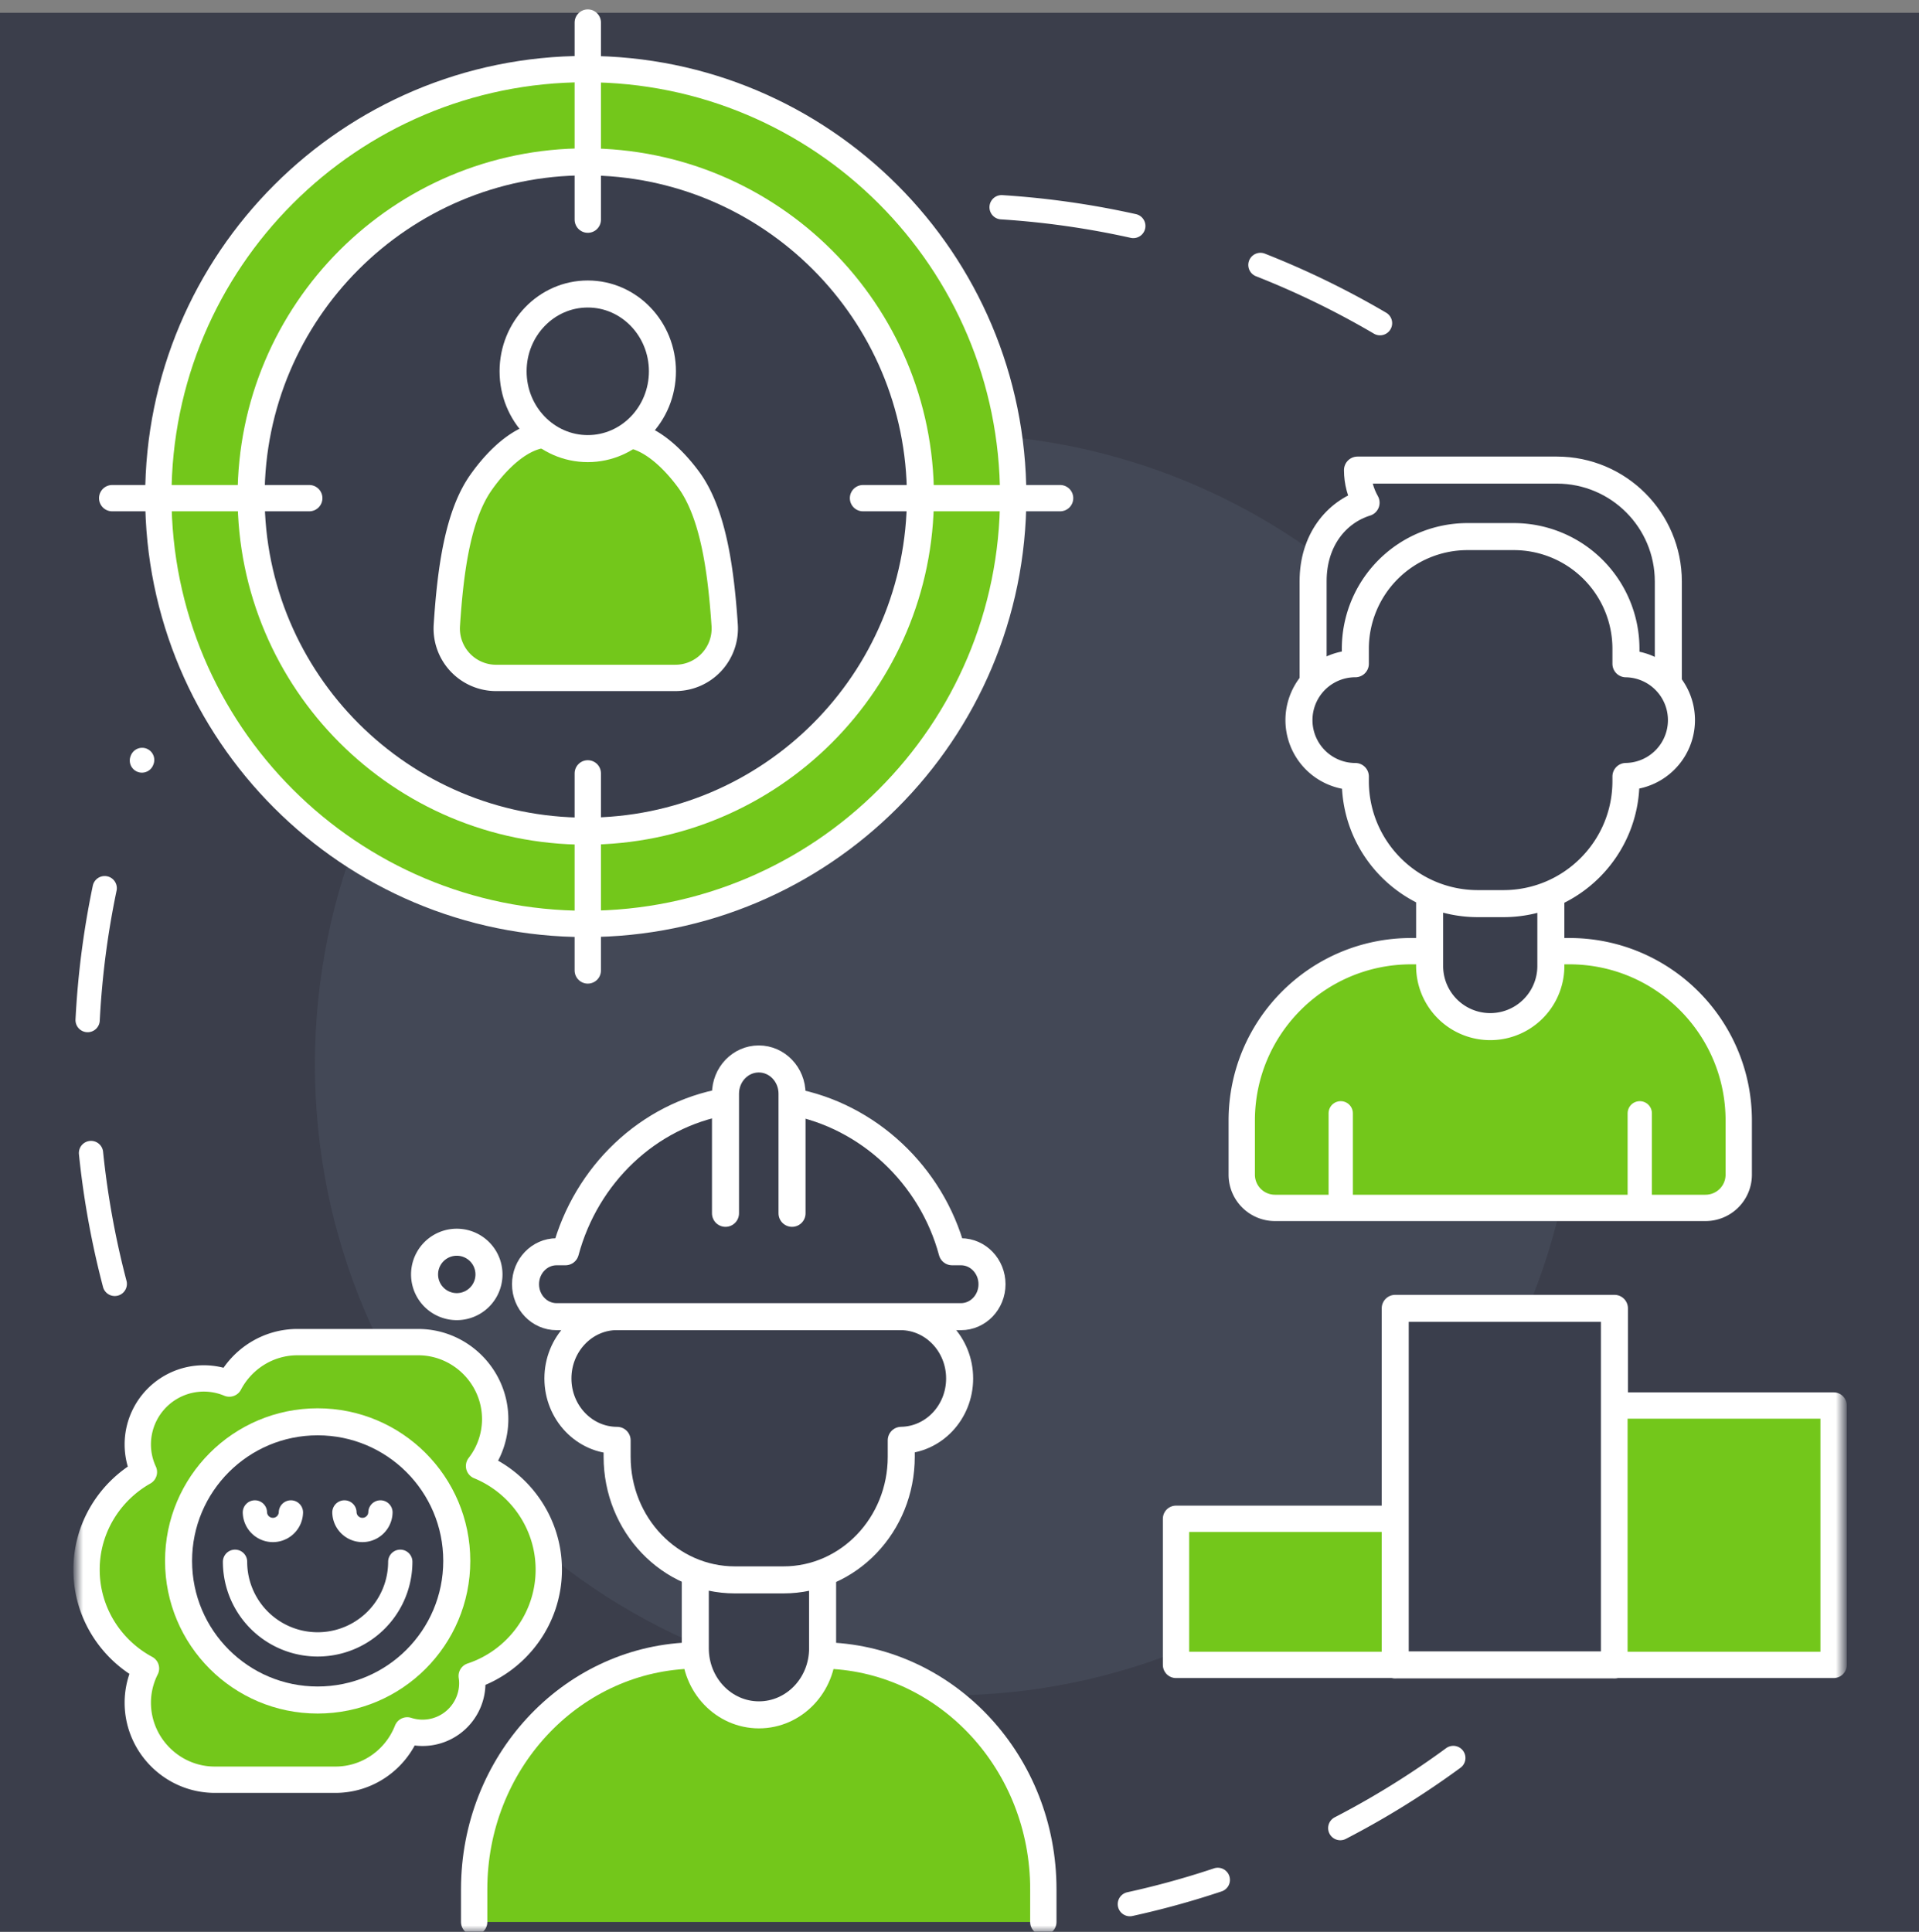 <svg xmlns="http://www.w3.org/2000/svg" xmlns:xlink="http://www.w3.org/1999/xlink" width="150" height="151" viewBox="0 0 150 151"><rect x="0" y="0" width="150" height="151" fill="#808080" stroke="none"/><defs><path id="kox682g46a" d="M0 150h138.09V0H0z"></path></defs><g fill="none" fill-rule="evenodd"><path fill="#3B3E4B" d="M0 1h150v150H0z"></path><g transform="translate(6 1)"><path d="M72.292 15.2c14.207.908 27.267 6.259 37.753 14.71M2.97 99.358A67.279 67.279 0 0 1 .764 82.223a67.02 67.02 0 0 1 4.346-23.82M107.598 136.417a66.947 66.947 0 0 1-25.28 11.424" stroke="#FFF" stroke-width="1.898" stroke-linecap="round" stroke-linejoin="round" stroke-dasharray="10.406"></path><path d="M117.236 82.223c0 27.234-22.077 49.31-49.31 49.31-27.234 0-49.311-22.076-49.311-49.31 0-27.233 22.077-49.31 49.31-49.31 27.234 0 49.311 22.077 49.311 49.31" fill="#434856"></path><path d="M73.197 37.81c0 18.453-14.959 33.41-33.41 33.41-18.452 0-33.411-14.957-33.411-33.41 0-18.452 14.959-33.41 33.41-33.41 18.452 0 33.41 14.958 33.41 33.41" fill="#73C71B"></path><path d="M73.197 37.81c0 18.453-14.959 33.41-33.41 33.41-18.452 0-33.411-14.957-33.411-33.41 0-18.452 14.959-33.41 33.41-33.41 18.452 0 33.41 14.958 33.41 33.41z" stroke="#FFF" stroke-width="2.058" stroke-linecap="round" stroke-linejoin="round"></path><path d="M65.945 37.81c0 14.448-11.712 26.16-26.159 26.16-14.446 0-26.158-11.712-26.158-26.16 0-14.447 11.712-26.158 26.158-26.158 14.447 0 26.159 11.711 26.159 26.159" fill="#3A3E4C"></path><path d="M65.945 37.81c0 14.448-11.712 26.16-26.159 26.16-14.446 0-26.158-11.712-26.158-26.16 0-14.447 11.712-26.158 26.158-26.158 14.447 0 26.159 11.711 26.159 26.159z" stroke="#FFF" stroke-width="2.113" stroke-linecap="round" stroke-linejoin="round"></path><path fill="#73C71B" d="M39.945.764v15.405"></path><path stroke="#FFF" stroke-width="2.058" stroke-linecap="round" stroke-linejoin="round" d="M39.945.764v15.405"></path><path fill="#73C71B" d="M39.945 59.453v15.405"></path><path stroke="#FFF" stroke-width="2.058" stroke-linecap="round" stroke-linejoin="round" d="M39.945 59.453v15.405"></path><path fill="#73C71B" d="M76.863 37.94H61.458"></path><path stroke="#FFF" stroke-width="2.058" stroke-linecap="round" stroke-linejoin="round" d="M76.863 37.94H61.458"></path><path fill="#73C71B" d="M18.174 37.94H2.769"></path><path stroke="#FFF" stroke-width="2.058" stroke-linecap="round" stroke-linejoin="round" d="M18.174 37.94H2.769"></path><path d="M46.797 51.991a3.862 3.862 0 0 0 3.847-4.129c-.303-4.49-.932-8.816-2.835-11.393-1.217-1.648-3.131-3.522-5.12-3.517-1.63.004-3.571.01-5.817.013-2.082.002-4.044 1.998-5.279 3.754-1.799 2.558-2.382 6.789-2.665 11.158a3.861 3.861 0 0 0 3.849 4.115l14.02-.001z" fill="#73C71B"></path><path d="M46.797 51.991a3.862 3.862 0 0 0 3.847-4.129c-.303-4.49-.932-8.816-2.835-11.393-1.217-1.648-3.131-3.522-5.12-3.517-1.63.004-3.571.01-5.817.013-2.082.002-4.044 1.998-5.279 3.754-1.799 2.558-2.382 6.789-2.665 11.158a3.861 3.861 0 0 0 3.849 4.115l14.02-.001z" stroke="#FFF" stroke-width="2.058" stroke-linecap="round" stroke-linejoin="round"></path><path d="M34.106 28.024c0 3.337 2.613 6.043 5.837 6.043 3.223 0 5.836-2.706 5.836-6.043s-2.613-6.043-5.836-6.043c-3.224 0-5.837 2.706-5.837 6.043" fill="#3A3E4C"></path><path d="M34.106 28.024c0 3.337 2.613 6.043 5.837 6.043 3.223 0 5.836-2.706 5.836-6.043s-2.613-6.043-5.836-6.043c-3.224 0-5.837 2.706-5.837 6.043z" stroke="#FFF" stroke-width="2.113" stroke-linecap="round" stroke-linejoin="round"></path><mask id="05ouulakmb" fill="#fff"><use xlink:href="#kox682g46a"></use></mask><path fill="#73C71B" mask="url(#05ouulakmb)" d="M85.925 129.141h17.134V117.72H85.925z"></path><path stroke="#FFF" stroke-width="2.058" stroke-linecap="round" stroke-linejoin="round" mask="url(#05ouulakmb)" d="M85.925 129.141h17.134V117.72H85.925z"></path><path fill="#3A3E4C" mask="url(#05ouulakmb)" d="M103.059 129.141h17.134v-27.87h-17.134z"></path><path stroke="#FFF" stroke-width="2.113" stroke-linecap="round" stroke-linejoin="round" mask="url(#05ouulakmb)" d="M103.059 129.141h17.134v-27.87h-17.134z"></path><path fill="#73C71B" mask="url(#05ouulakmb)" d="M120.193 129.141h17.133v-20.275h-17.133z"></path><path stroke="#FFF" stroke-width="2.058" stroke-linecap="round" stroke-linejoin="round" mask="url(#05ouulakmb)" d="M120.193 129.141h17.133v-20.275h-17.133z"></path><path d="M91.062 90.82v-4.229c0-7.312 5.927-13.24 13.24-13.24h12.368c7.312 0 13.24 5.928 13.24 13.24v4.23a2.598 2.598 0 0 1-2.598 2.598H93.66a2.598 2.598 0 0 1-2.598-2.599" fill="#73C71B" mask="url(#05ouulakmb)"></path><path d="M91.062 90.82v-4.229c0-7.312 5.927-13.24 13.24-13.24h12.368c7.312 0 13.24 5.928 13.24 13.24v4.23a2.598 2.598 0 0 1-2.598 2.598H93.66a2.598 2.598 0 0 1-2.598-2.599z" stroke="#FFF" stroke-width="2.058" stroke-linecap="round" stroke-linejoin="round" mask="url(#05ouulakmb)"></path><g mask="url(#05ouulakmb)"><path d="M105.748 68.863v5.648a4.738 4.738 0 0 0 9.476 0v-5.62" fill="#3A3E4C"></path><path d="M105.748 68.863v5.648a4.738 4.738 0 0 0 9.476 0v-5.62" stroke="#FFF" stroke-width="2.113" stroke-linecap="round" stroke-linejoin="round"></path></g><path d="M115.695 35.746H100.11c0 .927.245 1.795.67 2.548h-.005c-2.347.736-4.135 2.96-4.135 6.136v7.941l27.766.088v-8.002c0-4.81-3.9-8.71-8.711-8.71" fill="#3A3E4C" mask="url(#05ouulakmb)"></path><path d="M115.695 35.746H100.11c0 .927.245 1.795.67 2.548h-.005c-2.347.736-4.135 2.96-4.135 6.136v7.941l27.766.088v-8.002c0-4.81-3.9-8.71-8.711-8.71z" stroke="#FFF" stroke-width="2.113" stroke-linecap="round" stroke-linejoin="round" mask="url(#05ouulakmb)"></path><path d="M99.941 50.883v-1.17a8.768 8.768 0 0 1 8.768-8.768h3.617a8.768 8.768 0 0 1 8.767 8.767v1.174a4.405 4.405 0 0 1 0 8.809v.36c0 5.29-4.29 9.58-9.582 9.58h-1.988c-5.292 0-9.582-4.29-9.582-9.58v-.357a4.407 4.407 0 1 1 0-8.815" fill="#3A3E4C" mask="url(#05ouulakmb)"></path><path d="M99.941 50.883v-1.17a8.768 8.768 0 0 1 8.768-8.768h3.617a8.768 8.768 0 0 1 8.767 8.767v1.174a4.405 4.405 0 0 1 0 8.809v.36c0 5.29-4.29 9.58-9.582 9.58h-1.988c-5.292 0-9.582-4.29-9.582-9.58v-.357a4.407 4.407 0 1 1 0-8.815z" stroke="#FFF" stroke-width="2.113" stroke-linecap="round" stroke-linejoin="round" mask="url(#05ouulakmb)"></path><path stroke="#FFF" stroke-width="1.898" stroke-linecap="round" stroke-linejoin="round" mask="url(#05ouulakmb)" d="M122.173 93.419v-7.394M98.799 93.419v-7.394"></path><g mask="url(#05ouulakmb)"><path d="M75.553 149.236v-2.555c0-9.85-7.453-17.882-16.787-18.268H47.85c-9.334.386-16.787 8.417-16.787 18.268v2.555" fill="#73C71B"></path><path d="M75.553 149.236v-2.555c0-9.85-7.453-17.882-16.787-18.268H47.85c-9.334.386-16.787 8.417-16.787 18.268v2.555" stroke="#FFF" stroke-width="2.058" stroke-linecap="round" stroke-linejoin="round"></path></g><g mask="url(#05ouulakmb)"><path d="M48.348 121.915v5.931c0 2.872 2.228 5.2 4.975 5.2 2.748 0 4.976-2.328 4.976-5.2v-5.872" fill="#3A3E4C"></path><path d="M48.348 121.915v5.931c0 2.872 2.228 5.2 4.975 5.2 2.748 0 4.976-2.328 4.976-5.2v-5.872" stroke="#FFF" stroke-width="2.113" stroke-linecap="round" stroke-linejoin="round"></path></g><g mask="url(#05ouulakmb)"><path d="M64.447 101.918c2.526.037 4.563 2.185 4.563 4.834 0 2.648-2.037 4.797-4.563 4.834v1.287c0 5.315-4.121 9.623-9.206 9.623h-3.798c-5.084 0-9.205-4.308-9.205-9.623v-1.284c-2.556 0-4.628-2.166-4.628-4.837s2.072-4.838 4.628-4.838" fill="#3A3E4C"></path><path d="M64.447 101.918c2.526.037 4.563 2.185 4.563 4.834 0 2.648-2.037 4.797-4.563 4.834v1.287c0 5.315-4.121 9.623-9.206 9.623h-3.798c-5.084 0-9.205-4.308-9.205-9.623v-1.284c-2.556 0-4.628-2.166-4.628-4.837s2.072-4.838 4.628-4.838" stroke="#FFF" stroke-width="2.113" stroke-linecap="round" stroke-linejoin="round"></path></g><g mask="url(#05ouulakmb)"><path d="M55.903 85.115c5.949 1.104 10.905 5.734 12.518 11.732h.692c1.341 0 2.428 1.136 2.428 2.538 0 1.4-1.087 2.536-2.428 2.536H37.506c-1.34 0-2.428-1.135-2.428-2.536 0-1.402 1.088-2.538 2.428-2.538h.693c1.623-6.039 6.467-10.669 12.472-11.732" fill="#3A3E4C"></path><path d="M55.903 85.115c5.949 1.104 10.905 5.734 12.518 11.732h.692c1.341 0 2.428 1.136 2.428 2.538 0 1.4-1.087 2.536-2.428 2.536H37.506c-1.34 0-2.428-1.135-2.428-2.536 0-1.402 1.088-2.538 2.428-2.538h.693c1.623-6.039 6.467-10.669 12.472-11.732" stroke="#FFF" stroke-width="2.113" stroke-linecap="round" stroke-linejoin="round"></path></g><g mask="url(#05ouulakmb)"><path d="M55.91 93.843v-9.347c0-1.503-1.164-2.72-2.6-2.72-1.437 0-2.601 1.217-2.601 2.72v9.347" fill="#3A3E4C"></path><path d="M55.91 93.843v-9.347c0-1.503-1.164-2.72-2.6-2.72-1.437 0-2.601 1.217-2.601 2.72v9.347" stroke="#FFF" stroke-width="2.113" stroke-linecap="round" stroke-linejoin="round"></path></g><path d="M5.247 114.066a5.126 5.126 0 0 1-.477-2.157 5.16 5.16 0 0 1 7.153-4.76c1.01-1.92 3.021-3.238 5.33-3.238h9.433c3.311 0 6.02 2.71 6.02 6.02a5.979 5.979 0 0 1-1.26 3.665c3.189 1.311 5.45 4.453 5.45 8.1 0 3.863-2.536 7.157-6.024 8.313.027.183.045.368.045.557a3.886 3.886 0 0 1-5.085 3.695c-.876 2.248-3.061 3.855-5.608 3.855h-9.435c-3.31 0-6.019-2.708-6.019-6.02 0-.96.234-1.868.64-2.676-2.759-1.48-4.646-4.39-4.646-7.723 0-3.267 1.815-6.125 4.483-7.63" fill="#73C71B" mask="url(#05ouulakmb)"></path><path d="M5.247 114.066a5.126 5.126 0 0 1-.477-2.157 5.16 5.16 0 0 1 7.153-4.76c1.01-1.92 3.021-3.238 5.33-3.238h9.433c3.311 0 6.02 2.71 6.02 6.02a5.979 5.979 0 0 1-1.26 3.665c3.189 1.311 5.45 4.453 5.45 8.1 0 3.863-2.536 7.157-6.024 8.313.027.183.045.368.045.557a3.886 3.886 0 0 1-5.085 3.695c-.876 2.248-3.061 3.855-5.608 3.855h-9.435c-3.31 0-6.019-2.708-6.019-6.02 0-.96.234-1.868.64-2.676-2.759-1.48-4.646-4.39-4.646-7.723 0-3.267 1.815-6.125 4.483-7.63z" stroke="#FFF" stroke-width="2.058" stroke-linecap="round" stroke-linejoin="round" mask="url(#05ouulakmb)"></path><path d="M27.187 98.619a2.517 2.517 0 1 0 5.034 0 2.517 2.517 0 0 0-5.034 0" fill="#3A3E4C" mask="url(#05ouulakmb)"></path><path d="M27.187 98.619a2.517 2.517 0 1 0 5.034 0 2.517 2.517 0 0 0-5.034 0z" stroke="#FFF" stroke-width="2.113" stroke-linecap="round" stroke-linejoin="round" mask="url(#05ouulakmb)"></path><path d="M7.957 121.014c0 6.005 4.868 10.873 10.873 10.873 6.005 0 10.874-4.868 10.874-10.873 0-6.005-4.869-10.874-10.874-10.874-6.005 0-10.873 4.869-10.873 10.874" fill="#3A3E4C" mask="url(#05ouulakmb)"></path><path d="M7.957 121.014c0 6.005 4.868 10.873 10.873 10.873 6.005 0 10.874-4.868 10.874-10.873 0-6.005-4.869-10.874-10.874-10.874-6.005 0-10.873 4.869-10.873 10.874z" stroke="#FFF" stroke-width="2.113" stroke-linecap="round" stroke-linejoin="round" mask="url(#05ouulakmb)"></path><path d="M12.372 121.08a6.458 6.458 0 0 0 12.916 0M20.922 117.224a1.408 1.408 0 0 0 2.815 0M13.924 117.224a1.408 1.408 0 0 0 2.815 0" stroke="#FFF" stroke-width="1.898" stroke-linecap="round" stroke-linejoin="round" mask="url(#05ouulakmb)"></path></g></g></svg>